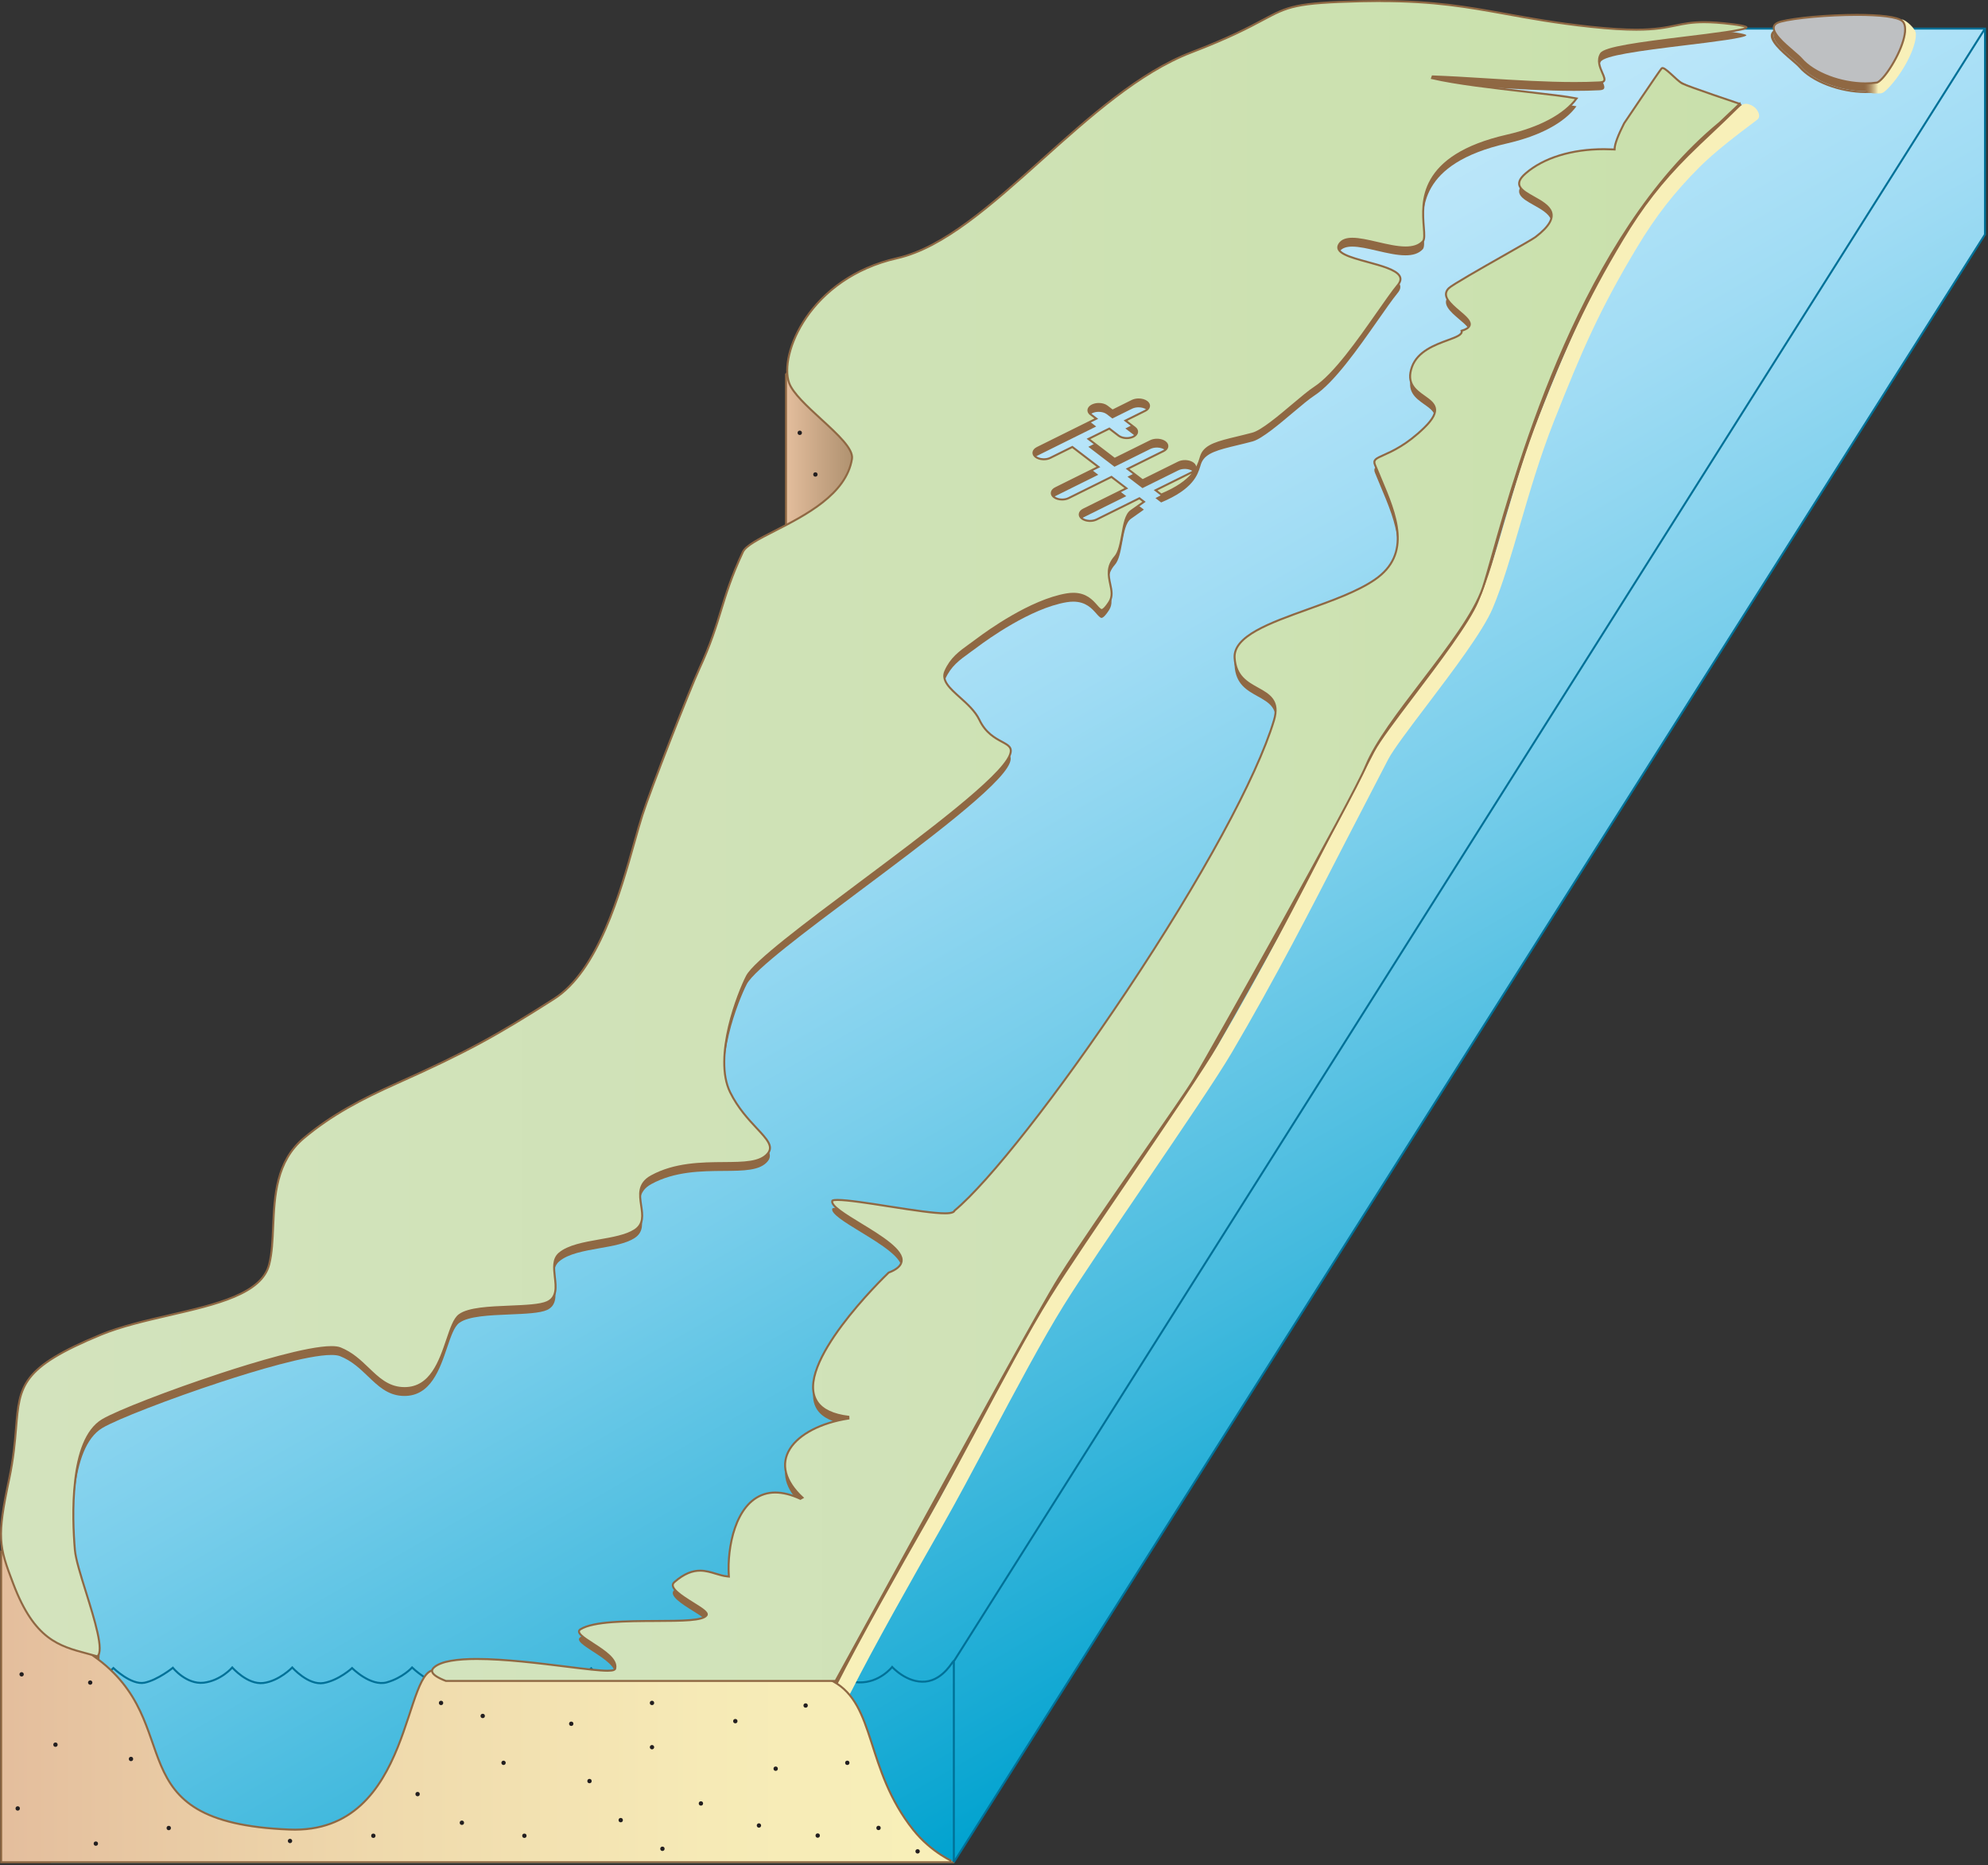 
        <svg xmlns:rdf="http://www.w3.org/1999/02/22-rdf-syntax-ns#" xmlns="http://www.w3.org/2000/svg" xmlns:cc="http://creativecommons.org/ns#" xmlns:xlink="http://www.w3.org/1999/xlink" xmlns:dc="http://purl.org/dc/elements/1.1/" x="0px" y="0px" width="501" height="470" viewBox="0 0 501 470" xml:space="preserve">
            <rect x="0" y="0" width="501" height="470" fill="#333333" stroke="none"/>
            <title>USA MD: Sinepuxent Bay 3D watershed</title>
            <desc xmlns:ian_image_library="https://ian.umces.edu/media-library/">
                <ian_image_library:title>USA MD: Sinepuxent Bay 3D watershed</ian_image_library:title>
                <ian_image_library:descr>Illustration map of Sinepuxent Bay watershed in Maryland, USA</ian_image_library:descr>
                <ian_image_library:scene>
                    <ian_image_library:contains>diagram, template, base, ecosystem, aquatic, coastal, marine, map, geographic, geography, USA, United States of America, MD, MarylandSinepuxent Bay, Chincoteague Bay Ocean, City, Inlet, Delmarva, peninsula, Coastal Bays, Atlantic Ocean</ian_image_library:contains>
                    <ian_image_library:when>2004-10-01</ian_image_library:when>
                </ian_image_library:scene>
            </desc>
            
 <defs></defs>
 <linearGradient id="ian_symbols_82198b375c3765a4a95cf75b7a7ea299" y2="404.44" gradientUnits="userSpaceOnUse" x2="352.6" y1="114.64" x1="185.28">
  <stop stop-color="#C1E8FB" offset=".006"/>
  <stop stop-color="#B8E5F9" offset=".109"/>
  <stop stop-color="#A0DCF4" offset=".277"/>
  <stop stop-color="#79CEEB" offset=".487"/>
  <stop stop-color="#44BADE" offset=".731"/>
  <stop stop-color="#00A2CF" offset="1"/>
 </linearGradient>
 <polygon stroke="#007198" stroke-width=".5" points="9.233 386.64 16.592 354.64 101.04 323.94 219.27 185.75 248.44 98.231 297.57 87.482 354.19 17.115 428.02 7.207 500.25 7.207 500.24 59.089 240.38 469.23 13.006 469.23 13.006 414.53" fill="url(#ian_symbols_82198b375c3765a4a95cf75b7a7ea299)"/>
 <path stroke="#007198" stroke-width=".5" d="m6.079 424.08c4.562-.149 7.313-3.762 7.313-3.762s4.093 4.087 7.975 3.833c3.881-.221 7.208-3.833 7.208-3.833s4.499 4.362 7.847 3.688c3.37-.704 7.143-3.762 7.143-3.762s3.37 4.236 7.762 3.762c4.372-.525 7.208-3.837 7.208-3.837s3.796 4.387 7.824 3.911c4.01-.501 7.294-3.911 7.294-3.911s4.03 4.586 7.913 3.911c3.859-.703 7.163-3.762 7.163-3.762s4.627 4.688 8.7 3.612c4.114-1.156 6.42-3.762 6.42-3.762s4.689 4.586 7.952 3.911c3.284-.703 7.165-3.836 7.165-3.836s3.008 3.983 7.763 3.762c4.755-.278 7.141-3.963 7.141-3.963s4.202 4.362 7.762 4.037c3.584-.353 7.358-3.687 7.358-3.687s2.643 3.334 7.399 3.537c4.756.149 7.695-3.888 7.695-3.888s3.392 4.108 7.72 3.685c4.33-.426 6.561-4.616 6.561-4.143" fill="none"/>
 <path stroke="#007198" stroke-width=".5" d="m208.48 420.39s2.862 3.334 8.017 3.537c5.153.149 8.338-3.888 8.338-3.888s3.676 4.108 8.365 3.685c4.691-.426 7.109-5.601 7.109-5.127" fill="none"/>
 <path d="m419.43 17.6c-2.08 1.411-12.369 17.566-12.524 21.792l-.009.239-.391-.016c-.776-.039-1.547-.058-2.31-.058-8.075 0-15.162 2.172-19.696 6.08-3.465 2.968-.921 4.391 2.021 6.044 3.668 2.057 7.813 4.386.426 10.026-.567.431-3.794 2.27-7.878 4.587-5.855 3.333-13.139 7.474-13.972 8.308-1.94 1.942.496 4.021 2.649 5.854 1.63 1.385 3.039 2.581 2.568 3.623-.228.507-.879.913-1.978 1.238.296.986-1.377 1.6-3.461 2.361-3.217 1.179-7.62 2.788-9.046 6.737-1.516 4.189.921 5.919 3.065 7.44 2.534 1.795 4.714 3.344-.009 7.925-4.377 4.267-8.019 5.887-10.189 6.857-1.976.883-2.721 1.217-2.171 2.531l1.312 3.169c3.987 9.442 8.098 19.207-1.399 25.714-4.342 2.962-10.667 5.237-16.798 7.436-9.702 3.486-18.872 6.774-18.508 12.284.292 4.615 3.101 6.175 5.829 7.686 2.862 1.593 5.572 3.093 4.085 8.041-4.314 14.341-18.199 39.859-37.141 68.257-17.213 25.813-34.621 48-43.356 55.262-.052.172-.213.322-.464.428-.4.176-1.061.256-1.961.256-2.711 0-7.596-.725-14.093-1.739-4.945-.776-10.435-1.636-12.971-1.636-.55 0-.959.04-1.195.13-.099.038-.116.07-.125.099-.425 1.238 3.251 3.485 7.15 5.863 5.094 3.109 10.861 6.628 10.304 9.504-.211 1.071-1.313 1.991-3.254 2.722-1.2 1.153-24.219 23.451-17.965 32.637 1.337 1.963 3.969 3.201 7.823 3.682l.018.447c-6.92 1.08-12.431 3.934-14.743 7.631-2.393 3.824-1.275 8.194 3.162 12.296l-.53.305c-2.296-1.056-4.415-1.588-6.332-1.588-.991 0-1.93.143-2.813.427-7.317 2.362-9.329 13.534-8.894 20.468l.017.283-.442-.05c-.966-.099-1.888-.377-2.862-.671-1.262-.379-2.542-.767-3.953-.767-1.852 0-3.931.666-6.483 2.879-1.604 1.363 1.932 3.567 4.767 5.339 2.197 1.37 3.784 2.357 3.339 3.028-.92 1.38-6.156 1.4-12.783 1.434-7.362.033-15.709.066-18.969 2.079-1.275.786.762 2.105 3.128 3.638 2.87 1.861 6.122 3.967 5.616 6.274-.026.135-.15.255-.345.343-.312.137-.834.199-1.588.199-1.915 0-5.311-.404-10.436-1.039-6.756-.838-15.532-1.926-22.513-1.926-4.919 0-8.948.54-10.746 2.09-.461.398-.619.785-.487 1.188.235.711 1.395 1.47 3.449 2.258h98.196l14.585-26.559c19.163-34.918 37.272-67.893 41.844-75.17 4.553-7.238 13.272-19.801 20.971-30.892 6.149-8.853 11.466-16.5 12.989-19.069 5.139-8.712 39.735-70.287 43.323-78.961 2.437-5.891 8.125-13.337 14.158-21.219 6.449-8.444 13.131-17.172 15.282-23.659.604-1.817 1.383-4.587 2.375-8.1 3.65-12.906 9.755-34.513 19.96-56.612 12.44-26.909 27.253-46.208 44.033-57.358.355-.24.364-.409.328-.513-.185-.681-2.763-1.516-5.741-2.487-4.9-1.568-11.54-3.73-15.29-7.32" fill="#8F6843"/>
 <path d="m467.96 5.719c-7.173 0-15.614.755-19.173 1.7-.922.24-1.471.595-1.684 1.08-.743 1.648 2.482 4.413 4.838 6.432.878.753 1.632 1.401 2.029 1.866 3.14 3.65 10.02 6.186 16.124 6.186.993 0 1.966-.067 2.897-.208.364-.055 1.506-.862 3.243-3.508 2.968-4.516 4.988-10.217 3.234-11.935-1.19-1.163-5.97-1.613-11.51-1.613" fill="#8F6843"/>
 <path d="m470.1 22.983c-6.104 0-12.984-2.536-16.124-6.186-.397-.465-1.151-1.113-2.029-1.866-2.355-2.019-5.581-4.784-4.838-6.432.213-.485.762-.84 1.684-1.08 3.559-.944 12-1.7 19.173-1.7 5.538 0 10.319.45 11.51 1.613 1.754 1.718-.267 7.419-3.234 11.935-1.737 2.646-2.879 3.453-3.243 3.508-.94.141-1.91.208-2.9.208m-2.06-17.742c-7.451 0-16.125.852-19.546 1.758-1.125.3-1.825.758-2.108 1.375-.834 1.859 2.508 4.729 4.953 6.823.858.737 1.604 1.375 1.984 1.812 3.26 3.792 10.433 6.425 16.799 6.425 1.042 0 2.061-.071 3.038-.217 1.241-.187 2.888-2.449 3.766-3.781 2.382-3.633 5.359-10.207 3.161-12.351-1.37-1.347-6.35-1.844-12.04-1.844" fill="#8F6843"/>
 <path d="m347.94 2.217c-1.521 0-3.109.019-4.773.059-16.816.404-18.526 1.315-24.888 4.713-3.56 1.898-8.434 4.501-18.038 8.183-13.112 5.024-25.613 16.223-37.697 27.05-12.732 11.396-24.754 22.164-36.449 24.815-22.149 5.008-29.796 24.269-27.235 31.398.921 2.581 4.536 5.903 8.035 9.116 4.226 3.878 8.214 7.543 7.815 10.037-1.426 8.951-11.828 14.259-19.421 18.132-4.093 2.089-7.317 3.737-8.071 5.33-2.897 6.202-4.217 10.522-5.502 14.701-1.275 4.178-2.597 8.498-5.484 14.745-2.436 5.274-12.297 30.443-14.353 36.891-.595 1.833-1.214 4.047-1.94 6.617-3.65 12.971-9.179 32.577-20.352 39.684-14.352 9.138-21.678 13.26-39.495 21.232-9.01 4.024-16.452 7.919-23.522 13.832-7.008 5.87-7.389 14.598-7.727 22.294-.15 3.46-.292 6.728-1 9.524-1.921 7.44-13.251 10.06-25.24 12.83-5.989 1.386-12.172 2.814-17.224 4.898-20.103 8.308-20.475 12.764-21.36 23.521-.283 3.397-.638 7.626-1.719 12.754-3.163 14.887-2.641 16.916 1.055 26.586 5.315 13.944 11.473 15.586 18.614 17.49.817.216 1.659.441 2.509.686 1.822-1.235-.729-9.401-2.784-16.003-1.364-4.354-2.649-8.462-2.853-10.834-.69-8.145-1.418-27.646 6.946-32.676 3.624-2.171 17.055-7.374 29.955-11.607 8.22-2.696 21.709-6.796 27.76-6.795.927 0 1.681.096 2.212.309 2.941 1.167 5.033 3.164 7.044 5.096 2.497 2.394 4.864 4.652 8.479 4.897.238.017.471.025.698.025 6.625 0 8.907-6.765 10.757-12.228.947-2.8 1.763-5.216 3.03-6.164 2.294-1.719 7.619-1.936 12.767-2.149 3.916-.164 7.609-.316 9.373-1.124 2.525-1.156 2.232-3.774 1.94-6.312-.249-2.23-.505-4.538 1.134-5.941 2.269-1.919 6.256-2.617 10.1-3.299 3.305-.578 6.726-1.178 8.859-2.553 2.367-1.506 2.021-3.808 1.658-6.241-.398-2.699-.815-5.498 2.568-7.363 5.893-3.24 12.715-3.29 18.208-3.328 5.156-.037 9.231-.07 11.153-2.433 1.453-1.789-.238-3.601-2.79-6.338-2.118-2.271-4.749-5.09-6.698-9.029-4.438-8.995 2.188-25.376 4.209-29.27 1.878-3.59 14.795-13.25 28.466-23.478 16.63-12.432 35.475-26.528 37.769-32.179.789-1.948-.248-2.509-1.967-3.437-1.736-.938-4.111-2.22-5.67-5.498-1.071-2.231-3.119-4.069-4.927-5.69-2.534-2.274-4.722-4.237-3.667-6.583 1.471-3.269 3.525-4.746 6.371-6.798.636-.458 1.284-.927 2.001-1.461 2.118-1.588 13.129-9.585 22.21-11.106.607-.102 1.166-.148 1.68-.148 3.175 0 4.716 1.752 5.791 2.967.464.53.991 1.13 1.337 1.13h.009c.249-.012.815-.284 1.922-2.019.895-1.401.575-2.923.231-4.538-.436-2.073-.921-4.419 1.222-6.847 1.01-1.128 1.427-3.436 1.835-5.673.46-2.559.903-4.97 2.197-5.896 1.751-1.256 2.83-2.013 3.26-2.311l-1.158-.884-10.784 5.349c-.475.236-1.051.358-1.646.358-.092 0-.185-.003-.277-.01-.7-.049-1.321-.255-1.764-.588-.434-.339-.638-.759-.559-1.19.07-.425.417-.807.958-1.08l10.791-5.348-3.765-2.875-10.792 5.349c-.48.239-1.06.355-1.634.355-.767 0-1.526-.205-2.042-.601-.434-.333-.638-.752-.559-1.178.07-.432.407-.813.957-1.086l10.785-5.35-6.576-5.028-5.548 2.747c-.471.233-1.047.358-1.644.358-.091 0-.18-.003-.27-.009-.7-.049-1.321-.256-1.763-.594-.903-.693-.727-1.708.398-2.264l14.875-7.376-1.417-1.079c-.904-.693-.728-1.708.397-2.264.484-.239 1.063-.355 1.642-.355.764 0 1.521.204 2.037.596l1.416 1.083 4.952-2.457c.485-.239 1.065-.356 1.644-.356.764 0 1.522.204 2.043.596.904.692.717 1.707-.399 2.263l-4.962 2.462 2.349 1.799c.904.687.728 1.707-.397 2.264-.465.229-1.032.354-1.62.354-.098 0-.196-.004-.295-.011-.699-.043-1.32-.251-1.763-.589l-2.346-1.797-5.255 2.606 6.58 5.031 9.038-4.482c.476-.235 1.053-.357 1.646-.357.092 0 .186.003.278.008.699.049 1.318.257 1.763.595.434.333.629.753.558 1.178-.07.432-.416.813-.957 1.081l-9.042 4.488 3.762 2.874 9.046-4.481c.468-.237 1.042-.358 1.638-.358.092 0 .184.003.275.008.7.05 1.321.256 1.764.595.903.687-2.56 3.204-3.685 3.761l-5.755 2.987 1.43 1.098c8.079-3.372 9.196-6.952 9.862-9.1.105-.359.202-.671.317-.933 1.063-2.46 4.218-3.224 9.013-4.381 1.142-.272 2.444-.588 3.817-.954 2.312-.606 6.707-4.315 10.24-7.293 2.101-1.768 4.076-3.437 5.414-4.304 4.927-3.203 10.978-11.843 15.842-18.788 2.011-2.869 3.739-5.351 5.12-7.053.7-.856.833-1.599.436-2.286-.912-1.571-4.563-2.564-8.09-3.524-4.394-1.194-8.55-2.323-7.071-4.533.65-.972 1.804-1.319 3.258-1.319 1.759 0 3.958.509 6.225 1.035 2.488.576 5.026 1.163 7.189 1.163 1.795 0 3.332-.404 4.371-1.55.452-.507.355-1.85.223-3.546-.496-6.29-1.399-18.001 21.005-23.102 8.259-1.88 14.456-5.197 17.504-9.362-2.571-.512-7.337-1.057-12.808-1.684-8.275-.95-17.649-2.025-23.63-3.42l.151-.437c4.154.142 8.674.42 13.449.72 7.491.464 15.176.939 22.25.939 2.17 0 4.282-.044 6.313-.148.551-.027.914-.12 1.1-.284.425-.376.071-1.195-.346-2.144-.602-1.381-1.354-3.099-.371-4.762.904-1.55 9.505-2.712 21.563-4.179 6.388-.775 15.133-1.839 15.141-2.515 0 0-.044-.343-3.479-.775-3.034-.379-5.342-.528-7.225-.528-3.1 0-5.046.404-7.174.844-2.441.505-5.088 1.052-9.901 1.052-2.891 0-6.563-.197-11.441-.719-8.904-.954-15.674-2.187-21.646-3.278-9.44-1.746-17.71-3.256-31.34-3.256" fill="#8F6843"/>
 <linearGradient id="ian_symbols_fc8be5fd8365b1544111e3bd9f6f389d" y2="115.9" gradientUnits="userSpaceOnUse" x2="198.08" y1="115.9" x1="216.83">
  <stop stop-color="#AA8D6B" offset="0"/>
  <stop stop-color="#C8A685" offset=".545"/>
  <stop stop-color="#E4BE9D" offset="1"/>
 </linearGradient>
 <path stroke="#8F6843" stroke-width=".5" d="m198.08 94.126l-.004 39.998c4.924 8.86 15.791.246 18.415-15.504 2.625-15.751-10.828-22.888-10.828-22.888l-7.59-1.606z" fill="url(#ian_symbols_fc8be5fd8365b1544111e3bd9f6f389d)"/>
 <path d="m438.4 26.919c-4.939 4.939-8.882 8.393-12.918 12.429-6.574 6.573-11.471 12.869-16.376 21.052-9.592 16.004-14.004 26.243-21.144 44.258-3.543 8.942-6.27 18.279-8.677 26.516-2.234 7.646-4.346 14.87-6.729 20.532-2.241 5.325-10.002 15.564-16.236 23.792-4.56 6.017-8.497 11.214-9.941 13.955l-10.926 21.092c-8.616 16.784-17.525 34.139-28.407 52.659-3.643 6.199-12.972 19.917-21.994 33.181-7.911 11.629-16.091 23.653-20.309 30.437-5.376 8.64-12.19 21.443-18.78 33.823-4.336 8.144-8.429 15.833-11.775 21.695-7.771 13.611-17.447 30.735-23.346 42.419-.49.972-.1 2.155.87 2.644.971.491 2.155.1 2.645-.868 5.858-11.606 15.503-28.673 23.251-42.242 3.375-5.912 7.482-13.628 11.831-21.798 6.559-12.322 13.342-25.063 18.647-33.593 4.177-6.716 12.334-18.705 20.221-30.301 9.059-13.319 18.426-27.09 22.135-33.401 10.939-18.618 19.874-36.023 28.516-52.855l10.905-21.055c1.295-2.456 5.328-7.778 9.598-13.413 6.697-8.841 14.293-18.861 16.727-24.642 2.471-5.871 4.612-13.199 6.879-20.957 2.383-8.154 5.083-17.396 8.559-26.17 7.058-17.812 11.416-27.927 20.861-43.683 4.729-7.891 9.448-13.959 15.78-20.292 3.854-3.853 9.084-7.855 14.555-11.958.87-.653.476-1.781-.176-2.649-.62-.864-2.92-2.244-4.22-.599z" fill="#F8F0B9"/>
 <linearGradient id="ian_symbols_aa355915ec2d07a4956b2e19f58add68" y2="14.235" gradientUnits="userSpaceOnUse" x2="482.83" y1="14.235" x1="469.74">
  <stop stop-color="#8F6843" offset="0"/>
  <stop stop-color="#946E48" offset=".038"/>
  <stop stop-color="#A17F57" offset=".089"/>
  <stop stop-color="#B69B6F" offset=".148"/>
  <stop stop-color="#D4C191" offset=".211"/>
  <stop stop-color="#F8F0B9" offset=".275"/>
 </linearGradient>
 <path d="m480.21 8.121c-.367 4.024-4.822 7.164-8.596 10.883-.246.243-1.247 1.266-1.49 1.49-.598.553-.289.535-.354 1.349-.123 1.517 2.064 1.741 3.122 1.702 1.363-.05 1.455.216 2.979-1.348 3.479-3.566 7.101-10.141 6.953-13.693-.058-1.364-2.616-3.505-3.428-3.58-.81-.075.89 2.384.82 3.197z" fill="url(#ian_symbols_aa355915ec2d07a4956b2e19f58add68)"/>
 <linearGradient id="ian_symbols_aeea52a2618746846502091293ccc9d3" y2="430.14" gradientUnits="userSpaceOnUse" x2="240.49" y1="430.14" x1=".297">
  <stop stop-color="#E4BE9D" offset=".006"/>
  <stop stop-color="#EFD9AC" offset=".391"/>
  <stop stop-color="#F6EAB6" offset=".74"/>
  <stop stop-color="#F8F0B9" offset="1"/>
 </linearGradient>
 <path stroke="#8F6843" stroke-width=".5" stroke-miterlimit="5" d="m230.16 461.09c4.593 5.775 10.339 8.156 10.335 8.154l-240.2-.01v-78.2c11.629 5.663 14.351 19.948 23.298 26.253 24.446 17.221 4.452 41.923 49.36 43.719 31.713 1.27 28.49-42.987 37.351-40.034 10.534 3.513 27.071.654 49.713 1.97 8.619-1.149 16.198-4.581 24.2-4.841 12.56-.404 20.166 2.526 25.759 5.579 10.83 5.9 7.98 22.07 20.18 37.41z" fill="url(#ian_symbols_aeea52a2618746846502091293ccc9d3)"/>
 <linearGradient id="ian_symbols_ddb865d74397e634ad9c3839c1979dc0" y2="220.35" gradientUnits="userSpaceOnUse" x2="438.47" y1="220.35" x1="108.88">
  <stop stop-color="#D3E3BD" offset=".006"/>
  <stop stop-color="#CEE2B4" offset=".591"/>
  <stop stop-color="#C9E0AB" offset="1"/>
 </linearGradient>
 <path stroke="#8F6843" stroke-width=".5" d="m438.47 26.176s-13.048-4.366-14.52-5.145c-1.473-.779-4.591-4.501-5.195-3.809-.606.692-9.452 13.84-9.452 13.84-1.524 2.99-2.348 5.188-2.393 6.361l-.009.239-.391-.017c-.779-.038-1.549-.058-2.313-.058-8.075 0-15.159 2.168-19.692 6.081-3.465 2.962-.921 4.391 2.021 6.044 3.668 2.056 7.813 4.386.426 10.021-.567.436-3.794 2.269-7.878 4.593-5.855 3.326-13.139 7.473-13.972 8.302-1.94 1.942.496 4.025 2.649 5.858 1.63 1.385 3.039 2.58 2.568 3.623-.228.507-.879.913-1.978 1.238.294.981-1.378 1.595-3.461 2.361-3.217 1.179-7.62 2.788-9.046 6.737-1.516 4.189.921 5.919 3.065 7.441 2.534 1.795 4.714 3.338-.009 7.925-4.377 4.261-8.019 5.886-10.189 6.857-1.976.883-2.721 1.217-2.171 2.525l1.312 3.175c3.987 9.442 8.098 19.207-1.399 25.709-4.342 2.967-10.667 5.242-16.798 7.441-9.702 3.48-18.872 6.774-18.508 12.284.292 4.615 3.101 6.175 5.829 7.686 2.862 1.587 5.572 3.093 4.085 8.041-4.314 14.341-18.199 39.859-37.141 68.258-17.213 25.811-34.621 48-43.356 55.261-.052.172-.213.322-.464.428-.4.176-1.061.256-1.961.256-2.711 0-7.596-.725-14.093-1.739-4.945-.776-10.435-1.636-12.971-1.636-.55 0-.959.039-1.195.13-.099.038-.116.07-.125.092-.425 1.245 3.251 3.486 7.15 5.87 5.094 3.104 10.861 6.628 10.304 9.496-.211 1.079-1.313 1.998-3.254 2.729-1.2 1.153-24.219 23.451-17.965 32.631 1.337 1.964 3.969 3.207 7.823 3.687l.018.442c-6.92 1.081-12.431 3.939-14.743 7.637-2.393 3.824-1.275 8.188 3.162 12.296l-.53.305c-2.294-1.06-4.409-1.589-6.325-1.589-.994 0-1.935.142-2.819.428-7.317 2.362-9.329 13.534-8.894 20.468l.017.276-.442-.042c-.966-.1-1.888-.378-2.862-.671-1.262-.384-2.542-.771-3.955-.771-1.852 0-3.929.667-6.481 2.883-1.604 1.363 1.932 3.567 4.767 5.334 2.197 1.375 3.784 2.362 3.339 3.033-.92 1.38-6.156 1.4-12.783 1.43-7.362.032-15.709.07-18.969 2.083-1.275.786.762 2.105 3.128 3.638 2.87 1.861 6.122 3.967 5.616 6.268-.026.143-.15.262-.345.35-.312.137-.834.199-1.588.199-1.915 0-5.311-.404-10.436-1.039-6.756-.839-15.532-1.926-22.513-1.926-4.919 0-8.948.54-10.746 2.09-.461.398-.619.785-.487 1.188.235.712 1.395 1.471 3.449 2.259h98.193l14.588-26.559c19.163-34.918 37.272-67.897 41.844-75.17 4.553-7.238 13.272-19.808 20.971-30.892 6.149-8.853 11.466-16.5 12.989-19.07 5.139-8.716 39.735-70.286 43.323-78.965 2.437-5.886 8.125-13.338 14.158-21.22 6.449-8.438 13.131-17.167 15.282-23.653.604-1.817 1.383-4.587 2.375-8.095 6.82-24.138 22.779-80.602 57.22-108.94l5.13-4.864z" fill="url(#ian_symbols_ddb865d74397e634ad9c3839c1979dc0)"/>
 <path stroke="#8F6843" stroke-width=".5" d="m467.96 3.752c-7.173 0-15.614.756-19.173 1.7-.922.241-1.471.595-1.684 1.075-.743 1.654 2.482 4.418 4.838 6.438.878.752 1.632 1.401 2.029 1.86 3.137 3.652 10.011 6.188 16.111 6.188.998 0 1.975-.067 2.91-.209.364-.055 1.506-.857 3.243-3.502 2.968-4.516 4.988-10.222 3.234-11.935-1.19-1.165-5.97-1.615-11.51-1.615" fill="#BEC0C2"/>
 <linearGradient id="ian_symbols_dc1f4cda896e38a4e9cae406408e394c" y2="208.8" gradientUnits="userSpaceOnUse" x2="440.14" y1="208.8" x1=".25">
  <stop stop-color="#D3E3BD" offset=".006"/>
  <stop stop-color="#CEE2B4" offset=".591"/>
  <stop stop-color="#C9E0AB" offset="1"/>
 </linearGradient>
 <path stroke="#8F6843" stroke-width=".5" d="m347.94.25c-1.521 0-3.109.019-4.774.059-16.816.404-18.526 1.314-24.888 4.712-3.56 1.899-8.434 4.501-18.038 8.183-13.112 5.024-25.613 16.218-37.697 27.045-12.732 11.4-24.754 22.168-36.449 24.814-22.149 5.014-29.796 24.269-27.235 31.404.921 2.58 4.536 5.903 8.035 9.115 4.226 3.878 8.214 7.539 7.815 10.032-1.426 8.957-11.828 14.265-19.421 18.138-4.093 2.089-7.317 3.737-8.071 5.324-2.897 6.203-4.217 10.529-5.502 14.707-1.275 4.178-2.597 8.498-5.484 14.745-2.436 5.275-12.297 30.444-14.353 36.886-.595 1.838-1.214 4.053-1.94 6.623-3.65 12.972-9.179 32.577-20.352 39.685-14.352 9.138-21.678 13.256-39.495 21.224-9.01 4.032-16.452 7.927-23.522 13.84-7.008 5.869-7.389 14.598-7.727 22.294-.15 3.46-.292 6.728-1 9.524-1.889 7.425-13.219 10.048-25.207 12.819-5.989 1.386-12.172 2.814-17.224 4.899-20.103 8.308-20.475 12.759-21.36 23.521-.283 3.397-.638 7.62-1.719 12.747-3.163 14.893-2.641 16.923 1.055 26.593 5.315 13.944 11.473 15.586 18.614 17.489.817.217 1.655.442 2.503.685 1.832-1.217-.721-9.398-2.778-16.001-1.364-4.354-2.649-8.462-2.853-10.836-.69-8.148-1.418-27.645 6.946-32.675 3.624-2.17 17.055-7.38 29.955-11.606 8.224-2.698 21.721-6.799 27.768-6.799.923 0 1.674.096 2.204.307 2.941 1.173 5.033 3.17 7.044 5.102 2.497 2.393 4.864 4.652 8.479 4.897.238.017.471.024.698.024 6.625 0 8.907-6.764 10.757-12.232.947-2.793 1.763-5.21 3.03-6.158 2.294-1.719 7.619-1.936 12.767-2.149 3.916-.164 7.609-.316 9.373-1.124 2.525-1.157 2.232-3.78 1.94-6.312-.249-2.23-.505-4.538 1.134-5.939 2.269-1.922 6.256-2.624 10.1-3.301 3.305-.578 6.726-1.179 8.859-2.553 2.367-1.512 2.021-3.808 1.658-6.241-.398-2.704-.815-5.498 2.568-7.364 5.893-3.239 12.715-3.289 18.208-3.332 5.156-.039 9.231-.066 11.153-2.428 1.453-1.789-.238-3.601-2.79-6.339-2.118-2.27-4.749-5.09-6.698-9.033-4.438-8.99 2.188-25.371 4.209-29.266 1.878-3.589 14.795-13.25 28.466-23.478 16.63-12.432 35.475-26.528 37.769-32.185.789-1.942-.248-2.503-1.967-3.431-1.736-.938-4.111-2.22-5.67-5.498-1.071-2.232-3.119-4.069-4.927-5.69-2.534-2.274-4.722-4.237-3.667-6.583 1.471-3.269 3.525-4.746 6.371-6.798.636-.458 1.284-.927 2.001-1.461 2.118-1.588 13.129-9.585 22.21-11.106.607-.102 1.166-.148 1.68-.148 3.175 0 4.716 1.753 5.791 2.968.463.528.986 1.125 1.332 1.125.005 0 .01 0 .014-.001.249-.006.815-.284 1.922-2.013.895-1.402.575-2.929.231-4.539-.436-2.072-.921-4.418 1.222-6.846 1.01-1.128 1.427-3.442 1.835-5.673.46-2.559.903-4.975 2.197-5.897 1.751-1.255 2.83-2.013 3.26-2.31l-1.154-.886-10.788 5.351c-.479.232-1.057.357-1.653.357-.089 0-.18-.003-.27-.009-.7-.049-1.321-.256-1.764-.594-.434-.333-.638-.753-.559-1.185.07-.425.417-.807.958-1.08l10.791-5.348-3.761-2.877-10.796 5.351c-.48.238-1.06.355-1.634.355-.767 0-1.526-.205-2.042-.601-.434-.333-.638-.753-.559-1.184.07-.426.407-.812.957-1.079l10.79-5.353-6.576-5.028-5.553 2.749c-.463.23-1.03.355-1.618.355-.099 0-.196-.004-.295-.012-.7-.043-1.321-.256-1.763-.588-.903-.693-.727-1.708.398-2.264l14.875-7.376-1.417-1.079c-.904-.693-.728-1.707.397-2.264.484-.239 1.063-.356 1.642-.356.764 0 1.521.204 2.037.596l1.416 1.083 4.952-2.463c.483-.238 1.063-.355 1.641-.355.764 0 1.524.205 2.046.6.904.693.717 1.708-.399 2.264l-4.96 2.462 2.347 1.793c.904.693.728 1.707-.397 2.27-.465.229-1.032.354-1.62.354-.098 0-.196-.003-.295-.01-.699-.043-1.32-.256-1.763-.589l-2.35-1.8-5.255 2.606 6.584 5.033 9.038-4.481c.476-.235 1.053-.357 1.646-.357.092 0 .186.002.278.008.699.044 1.318.257 1.763.589.434.338.629.759.558 1.184-.07.426-.416.813-.957 1.081l-9.046 4.485 3.766 2.876 9.046-4.482c.468-.236 1.042-.357 1.638-.357.092 0 .184.003.275.009.7.049 1.321.255 1.764.588.903.693.728 1.707-.398 2.27l-9.041 4.483 1.43 1.097c8.079-3.375 9.196-6.953 9.862-9.099.105-.359.202-.671.317-.938 1.063-2.46 4.218-3.218 9.013-4.374 1.142-.279 2.444-.59 3.817-.956 2.312-.605 6.707-4.314 10.24-7.298 2.101-1.767 4.076-3.437 5.414-4.298 4.927-3.208 10.978-11.843 15.842-18.788 2.011-2.868 3.739-5.351 5.12-7.052.7-.857.833-1.604.436-2.286-.912-1.571-4.563-2.564-8.09-3.524-4.394-1.194-8.55-2.329-7.071-4.538.649-.971 1.803-1.317 3.254-1.317 1.759 0 3.959.51 6.229 1.033 2.488.579 5.025 1.167 7.188 1.167 1.795 0 3.332-.404 4.372-1.554.452-.501.355-1.844.223-3.541-.496-6.29-1.399-18.001 21.005-23.102 8.259-1.88 14.456-5.203 17.504-9.361-2.571-.512-7.337-1.057-12.808-1.684-8.275-.95-17.649-2.024-23.63-3.42l.151-.442c4.154.148 8.674.426 13.449.721 7.494.467 15.18.944 22.254.944 2.168 0 4.279-.044 6.309-.148.551-.033.914-.125 1.1-.29.425-.37.071-1.189-.346-2.138-.602-1.38-1.354-3.098-.371-4.761.904-1.55 9.505-2.712 21.563-4.179 6.388-.78 15.133-1.844 15.141-2.515 0-.006-.044-.349-3.479-.775-3.034-.38-5.342-.528-7.225-.528-3.1 0-5.046.404-7.174.844-2.441.504-5.088 1.052-9.901 1.052-2.891 0-6.563-.197-11.441-.719-8.904-.954-15.674-2.192-21.646-3.284-9.47-1.697-17.75-3.207-31.38-3.207" fill="url(#ian_symbols_dc1f4cda896e38a4e9cae406408e394c)"/>
 <polyline stroke="#007198" stroke-width=".5" points="500.24 7.207 240.38 418.6 240.38 469.23" fill="none"/>
 <circle cy="109.06" cx="201.55" r=".549" fill="#231F20"/>
 <circle cy="119.56" cx="205.49" r=".549" fill="#231F20"/>
 <circle cy="429.75" cx="203.03" r=".549" fill="#231F20"/>
 <circle cy="465.85" cx="166.94" r=".549" fill="#231F20"/>
 <circle cy="433.69" cx="185.31" r=".549" fill="#231F20"/>
 <circle cy="462.52" cx="206.07" r=".549" fill="#231F20"/>
 <circle cy="445.67" cx="195.48" r=".549" fill="#231F20"/>
 <path d="m191.81 459.98c0 .304-.246.55-.551.55-.302 0-.548-.246-.548-.55 0-.301.246-.547.548-.547.30 0 .55.25.55.55z" fill="#231F20"/>
 <circle cy="448.79" cx="148.56" r=".549" fill="#231F20"/>
 <circle cy="462.57" cx="132.15" r=".549" fill="#231F20"/>
 <circle cy="434.35" cx="143.96" r=".549" fill="#231F20"/>
 <path d="m127.45 444.19c0 .304-.246.55-.55.55-.302 0-.548-.246-.548-.55 0-.301.246-.547.548-.547.30 0 .55.25.55.55z" fill="#231F20"/>
 <circle cy="459.29" cx="116.4" r=".549" fill="#231F20"/>
 <circle cy="432.38" cx="121.65" r=".549" fill="#231F20"/>
 <circle cy="458.63" cx="156.43" r=".549" fill="#231F20"/>
 <circle cy="460.6" cx="221.4" r=".549" fill="#231F20"/>
 <circle cy="466.5" cx="231.25" r=".549" fill="#231F20"/>
 <circle cy="462.57" cx="94.088" r=".549" fill="#231F20"/>
 <circle cy="444.19" cx="213.53" r=".549" fill="#231F20"/>
 <circle cy="429.1" cx="164.31" r=".549" fill="#231F20"/>
 <circle cy="454.43" cx="176.64" r=".549" fill="#231F20"/>
 <circle cy="452.07" cx="105.24" r=".549" fill="#231F20"/>
 <path d="m73.637 463.88c0 .304-.246.55-.551.55-.302 0-.548-.246-.548-.55 0-.301.246-.547.548-.547.305 0 .551.25.551.55z" fill="#231F20"/>
 <circle cy="429.1" cx="111.15" r=".549" fill="#231F20"/>
 <path d="m5.997 421.89c0 .304-.246.55-.549.55s-.549-.246-.549-.55c0-.301.246-.547.549-.547s.549.25.549.55z" fill="#231F20"/>
 <circle cy="439.62" cx="13.979" r=".549" fill="#231F20"/>
 <circle cy="455.69" cx="4.463" r=".549" fill="#231F20"/>
 <circle cy="464.55" cx="24.152" r=".549" fill="#231F20"/>
 <path d="m164.86 440.25c0 .304-.246.55-.549.55s-.549-.246-.549-.55c0-.301.246-.547.549-.547s.55.25.55.55z" fill="#231F20"/>
 <circle cy="443.22" cx="33.011" r=".549" fill="#231F20"/>
 <path d="m23.281 423.97c0 .304-.246.55-.549.55s-.549-.246-.549-.55c0-.301.246-.547.549-.547s.549.25.549.55z" fill="#231F20"/>
 <circle cy="460.62" cx="42.527" r=".549" fill="#231F20"/>
</svg>
